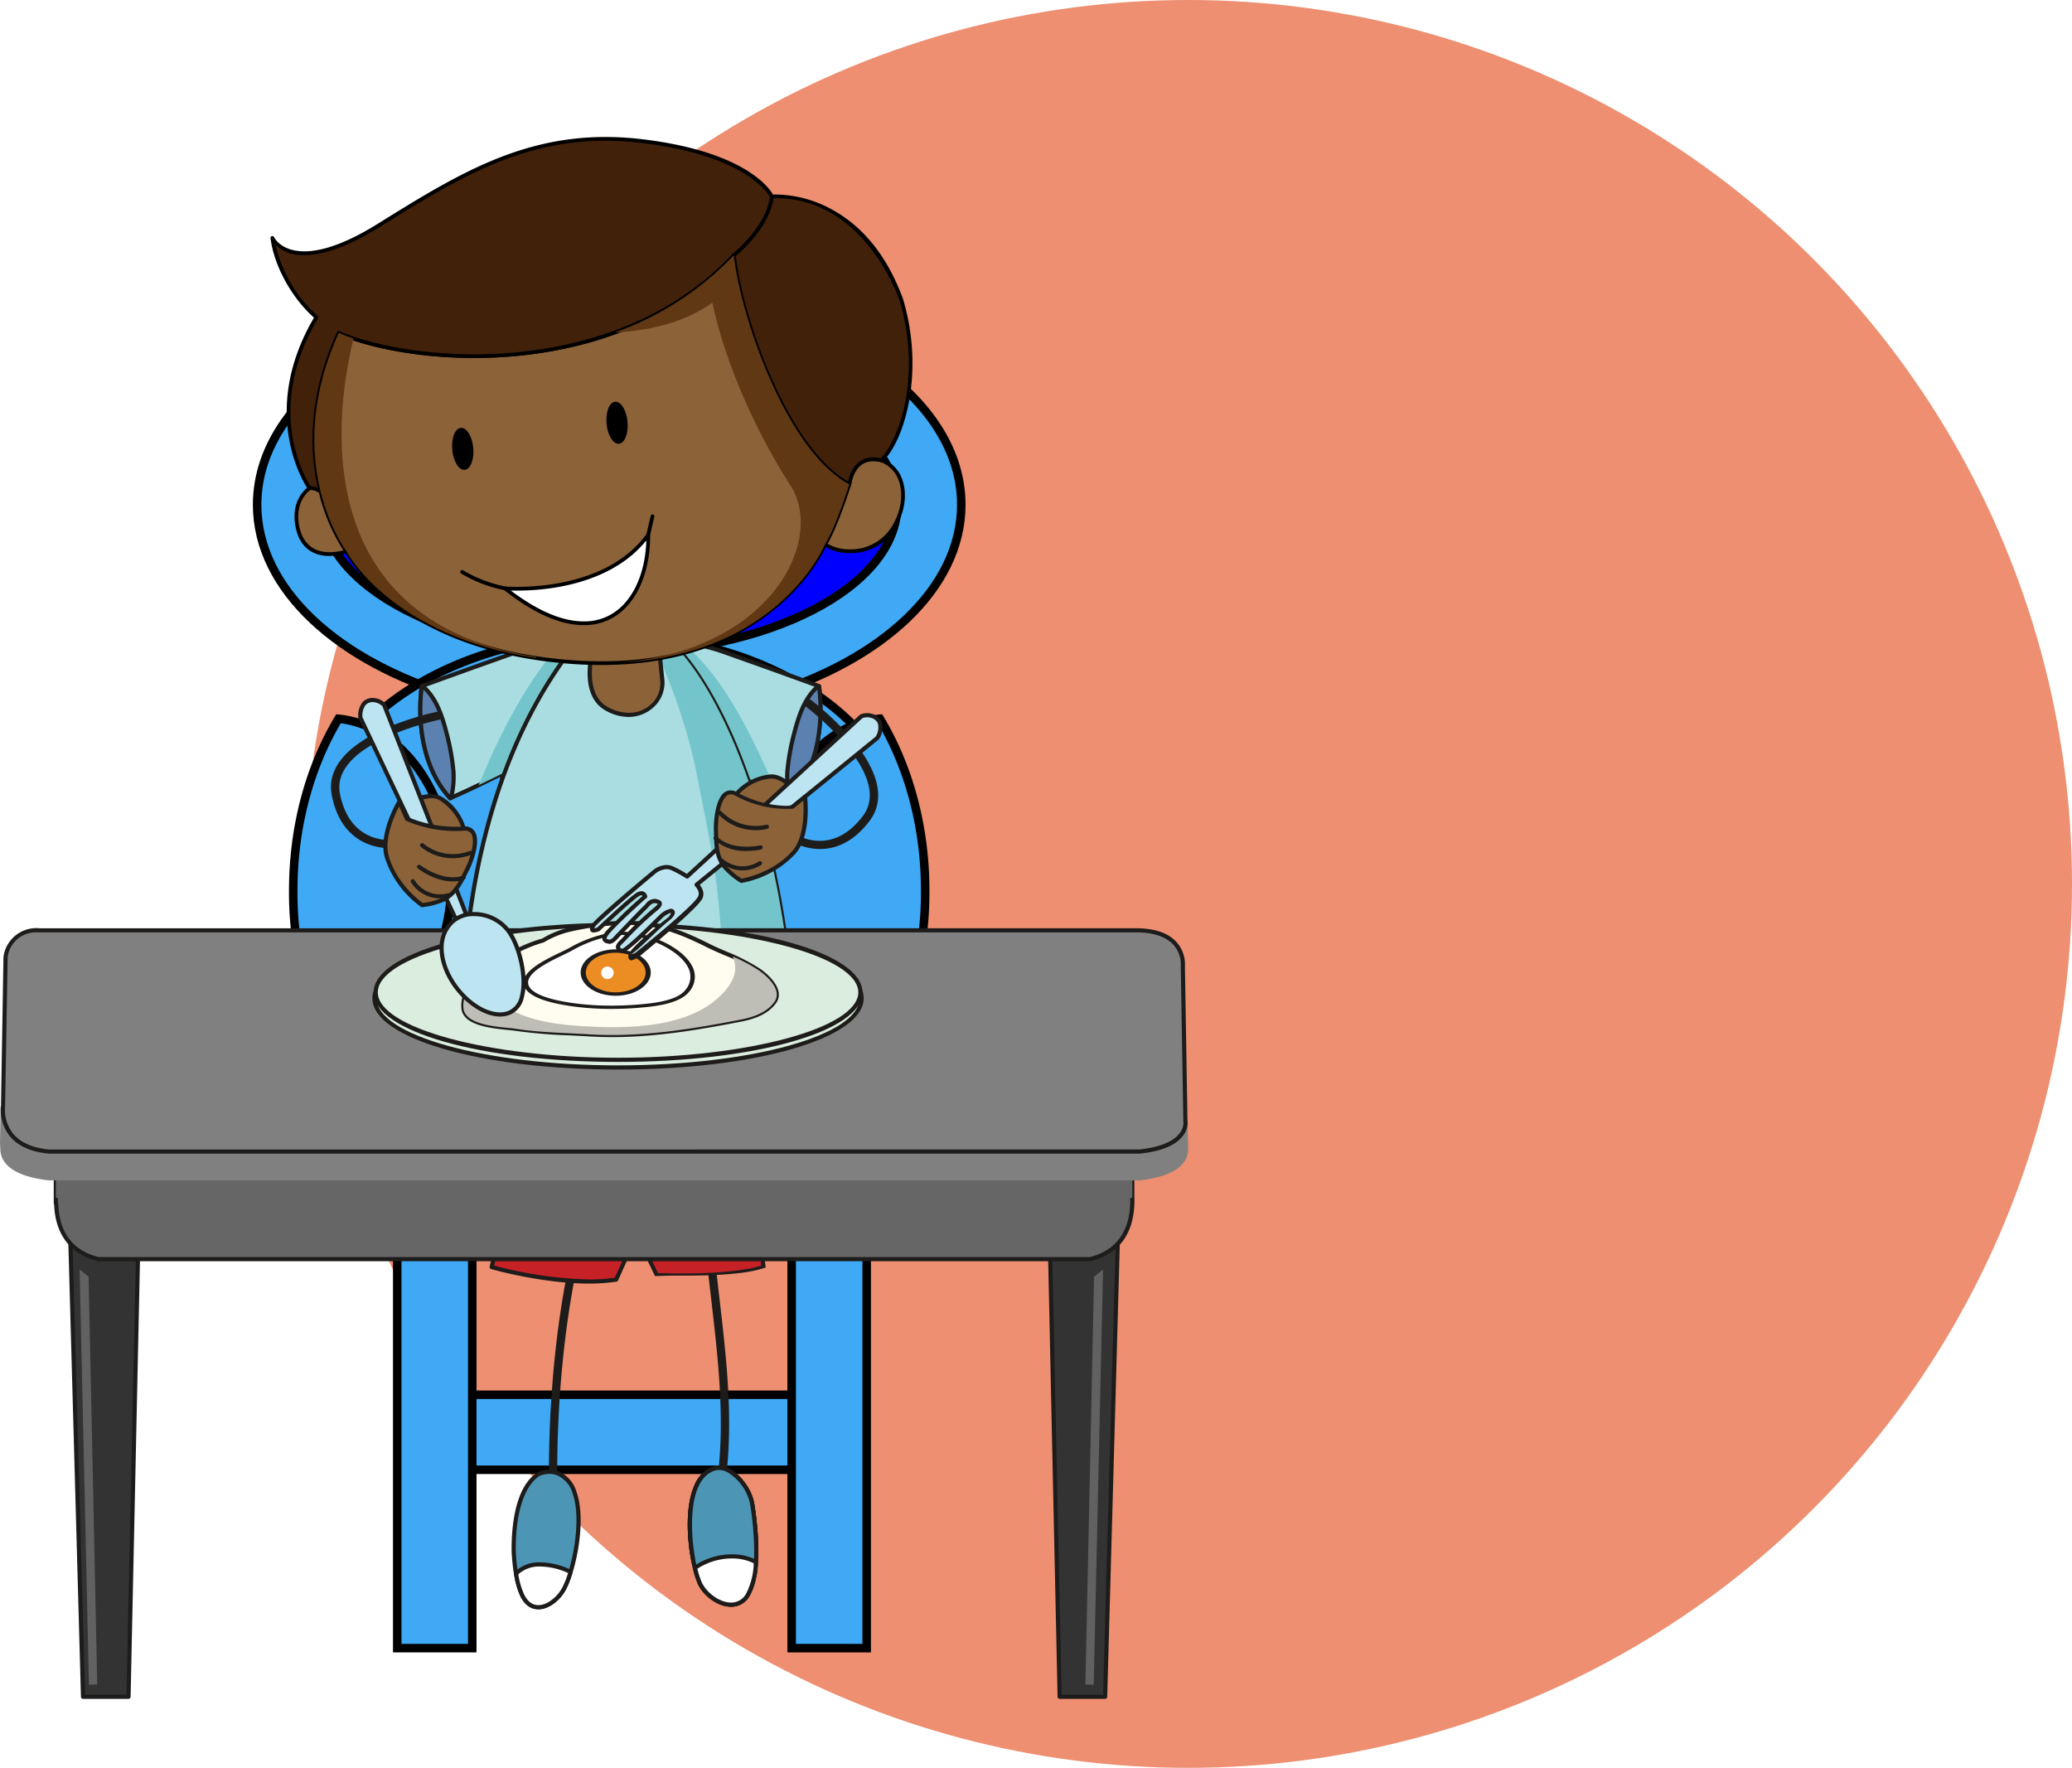 <?xml version="1.0" encoding="UTF-8"?>
<svg xmlns="http://www.w3.org/2000/svg" xmlns:xlink="http://www.w3.org/1999/xlink" width="487.619" height="416" viewBox="0 0 487.619 416">
  <defs>
    <clipPath id="clip-path">
      <rect id="Rechteck_3133" data-name="Rechteck 3133" width="279.619" height="367.531" fill="none"></rect>
    </clipPath>
    <clipPath id="clip-path-3">
      <rect id="Rechteck_3123" data-name="Rechteck 3123" width="26.779" height="33.346" fill="none"></rect>
    </clipPath>
    <clipPath id="clip-path-4">
      <rect id="Rechteck_3124" data-name="Rechteck 3124" width="30.213" height="34.971" fill="none"></rect>
    </clipPath>
    <clipPath id="clip-path-5">
      <rect id="Rechteck_3125" data-name="Rechteck 3125" width="33.264" height="79.418" fill="none"></rect>
    </clipPath>
    <clipPath id="clip-path-6">
      <rect id="Rechteck_3126" data-name="Rechteck 3126" width="4.154" height="97.707" fill="none"></rect>
    </clipPath>
    <clipPath id="clip-path-8">
      <rect id="Rechteck_3128" data-name="Rechteck 3128" width="253.331" height="9.819" fill="none"></rect>
    </clipPath>
    <clipPath id="clip-path-9">
      <rect id="Rechteck_3129" data-name="Rechteck 3129" width="73.761" height="18.473" fill="none"></rect>
    </clipPath>
    <clipPath id="clip-path-10">
      <rect id="Rechteck_3130" data-name="Rechteck 3130" width="5.114" height="8.437" fill="none"></rect>
    </clipPath>
    <clipPath id="clip-path-11">
      <rect id="Rechteck_3131" data-name="Rechteck 3131" width="5.792" height="9.791" fill="none"></rect>
    </clipPath>
  </defs>
  <g id="Gruppe_10199" data-name="Gruppe 10199" transform="translate(-1052.381 -1481)">
    <circle id="Ellipse_353" data-name="Ellipse 353" cx="208" cy="208" r="208" transform="translate(1124 1481)" fill="#ed8f70"></circle>
    <g id="Gruppe_8000" data-name="Gruppe 8000" transform="translate(1052.381 1513.234)">
      <g id="Gruppe_7999" data-name="Gruppe 7999" clip-path="url(#clip-path)">
        <rect id="Rechteck_3113" data-name="Rechteck 3113" width="101.598" height="17.657" transform="translate(99.686 295.97)" fill="#3fa9f5"></rect>
        <rect id="Rechteck_3114" data-name="Rechteck 3114" width="101.598" height="17.657" transform="translate(99.686 295.97)" fill="none" stroke="#000" stroke-miterlimit="10" stroke-width="2"></rect>
        <rect id="Rechteck_3115" data-name="Rechteck 3115" width="17.657" height="101.598" transform="translate(93.484 254)" fill="#3fa9f5"></rect>
        <rect id="Rechteck_3116" data-name="Rechteck 3116" width="17.657" height="101.598" transform="translate(93.484 254)" fill="none" stroke="#000" stroke-miterlimit="10" stroke-width="2"></rect>
        <rect id="Rechteck_3117" data-name="Rechteck 3117" width="17.657" height="101.598" transform="translate(186.306 254)" fill="#3fa9f5"></rect>
        <rect id="Rechteck_3118" data-name="Rechteck 3118" width="17.657" height="101.598" transform="translate(186.306 254)" fill="none" stroke="#000" stroke-miterlimit="10" stroke-width="2"></rect>
        <g id="Gruppe_7998" data-name="Gruppe 7998">
          <g id="Gruppe_7997" data-name="Gruppe 7997" clip-path="url(#clip-path)">
            <path id="Pfad_7057" data-name="Pfad 7057" d="M316.623,140.943c0-27.682-37.1-50.124-82.858-50.124s-82.859,22.441-82.859,50.124c0,19.905,19.181,37.1,46.971,45.19l8.475,20.324h51.017L270.6,185.84c27.271-8.2,46.02-25.222,46.02-44.9" transform="translate(-90.397 -54.403)" fill="#3fa9f5"></path>
            <path id="Pfad_7058" data-name="Pfad 7058" d="M316.623,140.943c0-27.682-37.1-50.124-82.858-50.124s-82.859,22.441-82.859,50.124c0,19.905,19.181,37.1,46.971,45.19l8.475,20.324h51.017L270.6,185.84C297.873,177.636,316.623,160.618,316.623,140.943Z" transform="translate(-90.397 -54.403)" fill="none" stroke="#000" stroke-miterlimit="10" stroke-width="2"></path>
            <path id="Pfad_7059" data-name="Pfad 7059" d="M324.06,163.523c0,19.335-30.356,35.009-67.8,35.009s-67.8-15.674-67.8-35.009,30.356-35.009,67.8-35.009,67.8,15.674,67.8,35.009" transform="translate(-112.888 -76.983)" fill="blue"></path>
            <ellipse id="Ellipse_404" data-name="Ellipse 404" cx="67.803" cy="35.009" rx="67.803" ry="35.009" transform="translate(75.564 51.531)" fill="none" stroke="#000" stroke-miterlimit="10" stroke-width="2"></ellipse>
            <path id="Pfad_7060" data-name="Pfad 7060" d="M307.577,351.4c0-16.9,8.411-31.209,20.024-36.091-12.3-13.768-34.168-22.929-59.1-22.929-25.273,0-47.4,9.415-59.6,23.5,10.954,5.361,18.76,19.238,18.76,35.518a45.186,45.186,0,0,1-7.148,24.969c12.492,8.311,29.39,13.412,47.992,13.412,18,0,34.4-4.776,46.763-12.614a44.879,44.879,0,0,1-7.693-25.767" transform="translate(-125.139 -175.145)" fill="#3fa9f5"></path>
            <path id="Pfad_7061" data-name="Pfad 7061" d="M307.577,351.4c0-16.9,8.411-31.209,20.024-36.091-12.3-13.768-34.168-22.929-59.1-22.929-25.273,0-47.4,9.415-59.6,23.5,10.954,5.361,18.76,19.238,18.76,35.518a45.186,45.186,0,0,1-7.148,24.969c12.492,8.311,29.39,13.412,47.992,13.412,18,0,34.4-4.776,46.763-12.614A44.879,44.879,0,0,1,307.577,351.4Z" transform="translate(-125.139 -175.145)" fill="none" stroke="#000" stroke-miterlimit="10" stroke-width="2"></path>
            <path id="Pfad_7062" data-name="Pfad 7062" d="M182.757,341.406c-6.673,11.117-10.656,25.158-10.656,40.424a80.523,80.523,0,0,0,7.834,35.208c.21.006.418.021.629.021,15.9,0,28.8-16.962,28.8-37.887,0-19.952-11.725-36.29-26.6-37.766" transform="translate(-103.093 -204.511)" fill="#3fa9f5"></path>
            <path id="Pfad_7063" data-name="Pfad 7063" d="M182.757,341.406c-6.673,11.117-10.656,25.158-10.656,40.424a80.523,80.523,0,0,0,7.834,35.208c.21.006.418.021.629.021,15.9,0,28.8-16.962,28.8-37.887C209.359,359.22,197.635,342.882,182.757,341.406Z" transform="translate(-103.093 -204.511)" fill="none" stroke="#000" stroke-miterlimit="10" stroke-width="2"></path>
            <path id="Pfad_7064" data-name="Pfad 7064" d="M476.681,341.406c6.673,11.117,10.656,25.158,10.656,40.424a80.524,80.524,0,0,1-7.834,35.208c-.21.006-.418.021-.629.021-15.9,0-28.8-16.962-28.8-37.887,0-19.952,11.725-36.29,26.6-37.766" transform="translate(-269.609 -204.511)" fill="#3fa9f5"></path>
            <path id="Pfad_7065" data-name="Pfad 7065" d="M476.681,341.406c6.673,11.117,10.656,25.158,10.656,40.424a80.524,80.524,0,0,1-7.834,35.208c-.21.006-.418.021-.629.021-15.9,0-28.8-16.962-28.8-37.887C450.079,359.22,461.8,342.882,476.681,341.406Z" transform="translate(-269.609 -204.511)" fill="none" stroke="#000" stroke-miterlimit="10" stroke-width="2"></path>
            <path id="Pfad_7066" data-name="Pfad 7066" d="M381.412,37.621c-.221-1.73-2.6-.243-2.743.865-.4,3.047-1.084,6.315-.659,9.39.293,2.112,3.16.282,3.352-1.061a34.84,34.84,0,0,0,.05-9.194" transform="translate(-226.358 -22.062)" fill="#fff"></path>
            <rect id="Rechteck_3119" data-name="Rechteck 3119" width="8.335" height="98.032" transform="translate(118.158 142.316)" fill="#9f563c"></rect>
            <path id="Pfad_7067" data-name="Pfad 7067" d="M302.292,452.732h-8.335a.493.493,0,0,1-.483-.5V354.2a.483.483,0,0,1,.483-.483h8.335a.484.484,0,0,1,.488.483v98.031a.494.494,0,0,1-.488.5m-7.839-.978H301.8V354.7h-7.351Z" transform="translate(-175.799 -211.889)" fill="#1d1c1a"></path>
            <rect id="Rechteck_3120" data-name="Rechteck 3120" width="8.335" height="98.032" transform="translate(135.033 142.316)" fill="#9f563c"></rect>
            <path id="Pfad_7068" data-name="Pfad 7068" d="M344.37,452.732h-8.335a.493.493,0,0,1-.488-.5V354.2a.484.484,0,0,1,.488-.483h8.335a.483.483,0,0,1,.482.483v98.031a.493.493,0,0,1-.482.5m-7.844-.978h7.351V354.7h-7.351Z" transform="translate(-201.002 -211.889)" fill="#1d1c1a"></path>
            <rect id="Rechteck_3121" data-name="Rechteck 3121" width="8.329" height="98.032" transform="translate(151.908 142.316)" fill="#9f563c"></rect>
            <path id="Pfad_7069" data-name="Pfad 7069" d="M386.441,452.732h-8.329a.5.5,0,0,1-.493-.5V354.2a.485.485,0,0,1,.493-.483h8.329a.479.479,0,0,1,.483.483v98.031a.489.489,0,0,1-.483.5m-7.844-.978h7.351V354.7H378.6Z" transform="translate(-226.204 -211.889)" fill="#1d1c1a"></path>
            <rect id="Rechteck_3122" data-name="Rechteck 3122" width="8.329" height="98.032" transform="translate(168.778 142.316)" fill="#9f563c"></rect>
            <path id="Pfad_7070" data-name="Pfad 7070" d="M428.513,452.732h-8.329a.5.5,0,0,1-.493-.5V354.2a.485.485,0,0,1,.493-.483h8.329a.481.481,0,0,1,.488.483v98.031a.49.49,0,0,1-.488.5m-7.844-.978h7.361V354.7h-7.361Z" transform="translate(-251.406 -211.889)" fill="#1d1c1a"></path>
            <path id="Pfad_7071" data-name="Pfad 7071" d="M323.442,721.636a.98.98,0,0,1-.979-.934c-1.013-21.079.654-43.685,4.576-62.018a.98.98,0,0,1,1.917.4c-3.893,18.175-5.547,40.6-4.542,61.52a.98.98,0,0,1-.928,1.023.157.157,0,0,1-.045.005" transform="translate(-192.991 -394.106)" fill="#1d1c1a"></path>
            <path id="Pfad_7072" data-name="Pfad 7072" d="M311.911,783.728a1.532,1.532,0,0,0-.184-.074,6.059,6.059,0,0,0-4.231.135c-4.473,2.743-6.074,10.368-6.006,18.19.2,4.036.807,7.966,2.018,10.432,2.522,5.169,7.723,2.274,9.812-1.548,2.762-5.061,6.7-23.886-1.409-27.135" transform="translate(-180.599 -469.237)" fill="#4d95b5"></path>
            <path id="Pfad_7073" data-name="Pfad 7073" d="M306.562,814.961h0c-1.25,0-2.994-.536-4.233-3.067-1.411-2.893-1.907-7.375-2.068-10.627-.045-5.5.7-15.221,6.24-18.623a6.458,6.458,0,0,1,4.671-.182c.05.021.124.05.211.09a7.448,7.448,0,0,1,4.133,4.724c2.492,6.924-.206,18.887-2.5,23.1-1.482,2.7-4.133,4.59-6.454,4.59m2.643-31.875a6.782,6.782,0,0,0-2.279.433c-3.661,2.26-5.768,8.733-5.687,17.727.161,3.136.625,7.472,1.965,10.215.818,1.675,1.947,2.522,3.358,2.522,1.947,0,4.3-1.715,5.592-4.085,2.163-3.962,4.8-15.731,2.442-22.293a6.554,6.554,0,0,0-3.6-4.16,1.066,1.066,0,0,0-.158-.06,4.379,4.379,0,0,0-1.633-.3" transform="translate(-179.863 -468.503)" fill="#1d1c1a"></path>
            <path id="Pfad_7074" data-name="Pfad 7074" d="M302.868,839.88A19.059,19.059,0,0,0,304.334,845c2.522,5.169,7.723,2.273,9.812-1.548a21.966,21.966,0,0,0,1.548-3.956c-4.2-2.052-9.867-2.769-12.826.388" transform="translate(-181.426 -501.824)" fill="#fff"></path>
            <path id="Pfad_7075" data-name="Pfad 7075" d="M307.4,847.543h0c-1.25,0-2.994-.535-4.233-3.068a19.378,19.378,0,0,1-1.5-5.251.486.486,0,0,1,.121-.414,8.074,8.074,0,0,1,6.09-2.31,17.087,17.087,0,0,1,7.311,1.817.489.489,0,0,1,.251.583,22.812,22.812,0,0,1-1.582,4.053c-1.482,2.7-4.133,4.59-6.454,4.59m-4.737-8.234a18.526,18.526,0,0,0,1.379,4.735c.818,1.674,1.946,2.521,3.358,2.521,1.946,0,4.3-1.715,5.592-4.086a20.03,20.03,0,0,0,1.387-3.468,16.04,16.04,0,0,0-6.5-1.532,7.28,7.28,0,0,0-5.212,1.83" transform="translate(-180.697 -501.086)" fill="#1d1c1a"></path>
            <path id="Pfad_7076" data-name="Pfad 7076" d="M416.6,720.122a1.047,1.047,0,0,1-.237-.029.972.972,0,0,1-.712-1.182c4.281-17.131,2.255-34.625.293-51.537-.362-3.065-.71-6.1-1.018-9.083a.969.969,0,0,1,.868-1.068,1,1,0,0,1,1.079.865c.3,2.986.657,6,1.008,9.057,1.988,17.091,4.035,34.768-.332,52.242a.974.974,0,0,1-.947.736" transform="translate(-248.549 -393.691)" fill="#1d1c1a"></path>
            <path id="Pfad_7077" data-name="Pfad 7077" d="M410.588,781.206c.071-.024.132-.04.192-.061,3.3-1.031,8.087,3.914,8.791,8.4.807,5.112,2.057,16.023-.976,21.25-2.891,4.982-9.519,1.353-11.336-2.611-2.4-5.249-4.991-24.31,3.328-26.974" transform="translate(-242.546 -467.844)" fill="#c62127"></path>
            <path id="Pfad_7078" data-name="Pfad 7078" d="M413.841,812.968c-3.3,0-6.6-2.751-7.775-5.312-1.992-4.357-3.832-16.487-.857-23.213a7.468,7.468,0,0,1,4.489-4.428,1.606,1.606,0,0,1,.216-.069,3.365,3.365,0,0,1,1.047-.153c3.374,0,7.659,4.6,8.34,8.944.918,5.81,2,16.337-1.039,21.57a4.923,4.923,0,0,1-4.421,2.661m-2.88-32.2a2.76,2.76,0,0,0-.781.111c-.076.021-.121.042-.171.055a6.54,6.54,0,0,0-3.906,3.9c-2.819,6.383-1.023,18.3.852,22.416,1.047,2.287,4.062,4.742,6.887,4.742a3.956,3.956,0,0,0,3.579-2.173c2.994-5.162,1.638-16.358.918-20.932-.609-3.872-4.468-8.118-7.377-8.118" transform="translate(-241.795 -467.117)" fill="#1d1c1a"></path>
            <path id="Pfad_7079" data-name="Pfad 7079" d="M410.588,781.206c.071-.024.132-.04.192-.061,3.3-1.031,8.087,3.914,8.791,8.4.807,5.112,2.057,16.023-.976,21.25-2.891,4.982-9.519,1.353-11.336-2.611-2.4-5.249-4.991-24.31,3.328-26.974" transform="translate(-242.546 -467.844)" fill="#4d95b5"></path>
            <path id="Pfad_7080" data-name="Pfad 7080" d="M413.841,812.968c-3.3,0-6.6-2.751-7.775-5.312-1.992-4.357-3.832-16.487-.857-23.213a7.468,7.468,0,0,1,4.489-4.428,1.606,1.606,0,0,1,.216-.069,3.365,3.365,0,0,1,1.047-.153c3.374,0,7.659,4.6,8.34,8.944.918,5.81,2,16.337-1.039,21.57a4.923,4.923,0,0,1-4.421,2.661m-2.88-32.2a2.76,2.76,0,0,0-.781.111c-.076.021-.121.042-.171.055a6.54,6.54,0,0,0-3.906,3.9c-2.819,6.383-1.023,18.3.852,22.416,1.047,2.287,4.062,4.742,6.887,4.742a3.956,3.956,0,0,0,3.579-2.173c2.994-5.162,1.638-16.358.918-20.932-.609-3.872-4.468-8.118-7.377-8.118" transform="translate(-241.795 -467.117)" fill="#1d1c1a"></path>
            <path id="Pfad_7081" data-name="Pfad 7081" d="M407.909,835.688a20.878,20.878,0,0,0,1.153,3.634c1.817,3.964,8.445,7.594,11.336,2.611a17.913,17.913,0,0,0,1.844-7.594c-4.1-2.308-10.3-1.506-14.332,1.348" transform="translate(-244.348 -498.987)" fill="#fff"></path>
            <path id="Pfad_7082" data-name="Pfad 7082" d="M415.66,844.107h0c-2.943,0-6.433-2.379-7.775-5.312a21.722,21.722,0,0,1-1.189-3.722.5.5,0,0,1,.2-.514,15.851,15.851,0,0,1,8.989-2.783,11.955,11.955,0,0,1,5.869,1.406.487.487,0,0,1,.248.459,18.185,18.185,0,0,1-1.917,7.8,4.923,4.923,0,0,1-4.421,2.661m-7.931-8.944a19.687,19.687,0,0,0,1.045,3.228c1.047,2.287,4.061,4.742,6.886,4.742a3.955,3.955,0,0,0,3.579-2.173A16.816,16.816,0,0,0,421,833.89a11.225,11.225,0,0,0-5.117-1.137,14.988,14.988,0,0,0-8.153,2.411" transform="translate(-243.615 -498.257)" fill="#1d1c1a"></path>
            <path id="Pfad_7083" data-name="Pfad 7083" d="M420.52,800.471a74.726,74.726,0,0,0-.95-10.93c-.7-4.481-5.494-9.426-8.791-8.4-.061.021-.122.037-.193.061-6.235,2-6.343,13.211-4.99,20.9Z" transform="translate(-242.545 -467.845)" fill="#4d95b5"></path>
            <path id="Pfad_7084" data-name="Pfad 7084" d="M404.853,801.874a.492.492,0,0,1-.48-.4c-1.511-8.633-1.023-19.431,5.331-21.459a1.51,1.51,0,0,1,.216-.069,4.913,4.913,0,0,1,4.017.815,12.564,12.564,0,0,1,5.37,7.976,73.679,73.679,0,0,1,.952,11,.487.487,0,1,1-.974.011,73,73,0,0,0-.941-10.859,11.519,11.519,0,0,0-4.922-7.3,4.143,4.143,0,0,0-3.236-.707c-.076.021-.121.042-.171.055-6.172,1.978-5.842,13.728-4.679,20.364a.492.492,0,0,1-.4.565.462.462,0,0,1-.084.01" transform="translate(-241.801 -467.114)" fill="#1d1c1a"></path>
            <path id="Pfad_7085" data-name="Pfad 7085" d="M350.26,618.094l-54.491-4.049s-4.114,6.481-7.2,19.705c0,0,16.709,4.859,29.3,2.975l4.882-10.8,4.626,9.716s17.223.81,25.189-1.891Z" transform="translate(-172.86 -367.829)" fill="#c62127"></path>
            <path id="Pfad_7086" data-name="Pfad 7086" d="M310.758,636.909c-11.146,0-22.933-3.387-23.044-3.418a.491.491,0,0,1-.343-.583c3.065-13.156,7.087-19.589,7.258-19.855a.476.476,0,0,1,.443-.227l54.491,4.049a.5.5,0,0,1,.454.414l2.31,15.659c.034.232-.1.211-.322.282-4.953,1.683-13.322,1.786-19.473,1.786-3.424,0-5.879.129-5.9.129-.182,0-.343.011-.425-.15l-4.17-8.7-4.452,9.872a.517.517,0,0,1-.372.29,43.819,43.819,0,0,1-6.459.453m-22.329-4.233a94.269,94.269,0,0,0,22.329,3.263,43.014,43.014,0,0,0,6.056-.4l4.769-10.55a.461.461,0,0,1,.445-.287.488.488,0,0,1,.443.277l4.5,9.448c.746.029,2.843.105,5.565.105,5.918,0,13.9-.327,18.766-1.849L349.1,617.821l-53.8-4c-.749,1.285-4.194,7.567-6.876,18.851" transform="translate(-172.135 -367.098)" fill="#1d1c1a"></path>
            <path id="Pfad_7087" data-name="Pfad 7087" d="M284.469,298.476c-2.284-1.559-5.568-1.572-8.245-1.15a45.853,45.853,0,0,0-8.036,2.266c-11.4,4-21.174,7.586-21.174,7.586s-2.774,16.121,6.676,26.383c3.154-1.39,6.28-2.862,9.366-4.376,5.132-2.529,10.779-5.172,15.258-8.762a24.421,24.421,0,0,0,7.678-10.4c1.034-2.833,1.87-6.583.4-9.4a5.914,5.914,0,0,0-1.92-2.152" transform="translate(-147.74 -177.965)" fill="#a9dde1"></path>
            <path id="Pfad_7088" data-name="Pfad 7088" d="M252.987,333.323a.478.478,0,0,1-.358-.156c-9.5-10.315-6.826-26.626-6.8-26.792a.5.5,0,0,1,.314-.38c.1-.034,9.906-3.629,21.179-7.59a46.167,46.167,0,0,1,8.132-2.279c3.529-.562,6.58-.142,8.593,1.224a6.455,6.455,0,0,1,2.07,2.324c1.256,2.39,1.129,5.689-.367,9.8a24.8,24.8,0,0,1-7.836,10.6c-4.143,3.323-9.176,5.795-14.044,8.184l-1.3.636c-3.241,1.6-6.4,3.075-9.382,4.386a.476.476,0,0,1-.2.04m-6.232-26.51c-.3,2.144-1.881,16.195,6.356,25.437,2.875-1.277,5.911-2.7,9.026-4.225l1.306-.641c4.821-2.363,9.8-4.808,13.86-8.066a23.889,23.889,0,0,0,7.527-10.175c1.395-3.846,1.543-6.876.422-9.015a5.411,5.411,0,0,0-1.765-1.97,8.962,8.962,0,0,0-5.106-1.3,17.689,17.689,0,0,0-2.777.222,46.04,46.04,0,0,0-7.958,2.239c-10.223,3.6-19.238,6.887-20.892,7.491" transform="translate(-147.037 -177.243)" fill="#1d1c1a"></path>
            <g id="Gruppe_7972" data-name="Gruppe 7972" transform="translate(112.664 119.145)" style="mix-blend-mode: multiply;isolation: isolate">
              <g id="Gruppe_7971" data-name="Gruppe 7971">
                <g id="Gruppe_7970" data-name="Gruppe 7970" clip-path="url(#clip-path-3)">
                  <path id="Pfad_7089" data-name="Pfad 7089" d="M306.962,300.658a5.913,5.913,0,0,0-1.92-2.152,9.158,9.158,0,0,0-4.9-1.366c-8.408,9.957-14.237,21.383-19.167,33.347.886-.425,1.775-.841,2.651-1.272,5.132-2.529,10.78-5.172,15.258-8.762a24.42,24.42,0,0,0,7.677-10.4c1.034-2.833,1.87-6.583.4-9.4" transform="translate(-280.977 -297.139)" fill="#74c5cb"></path>
                </g>
              </g>
            </g>
            <path id="Pfad_7090" data-name="Pfad 7090" d="M253.952,348.461a23.606,23.606,0,0,0,.509-6.132,53.818,53.818,0,0,0-1.345-7.944c-1.076-4.257-2.45-9.358-6.006-12.222-.055.021-.1.034-.1.034s-2.774,16.121,6.676,26.383c.089-.04.171-.079.261-.119" transform="translate(-147.741 -192.984)" fill="#5b81b1"></path>
            <path id="Pfad_7091" data-name="Pfad 7091" d="M252.986,348.369a.477.477,0,0,1-.358-.156c-9.5-10.315-6.826-26.626-6.8-26.792a.491.491,0,0,1,.319-.38.675.675,0,0,1,.57.048c3.8,3.059,5.172,8.5,6.169,12.478a55.046,55.046,0,0,1,1.361,8.021,21.494,21.494,0,0,1-.407,5.592l-.108.66a.468.468,0,0,1-.272.358l-.282.132a.437.437,0,0,1-.19.04m-6.3-26.006c-.377,3.247-1.3,15.973,6.193,24.661v-.005a20.323,20.323,0,0,0,.393-5.336,53.381,53.381,0,0,0-1.332-7.875c-.913-3.624-2.147-8.5-5.254-11.444" transform="translate(-147.037 -192.288)" fill="#1d1c1a"></path>
            <path id="Pfad_7092" data-name="Pfad 7092" d="M383.194,298.476c2.284-1.559,5.565-1.572,8.239-1.15a46.258,46.258,0,0,1,8.045,2.266c11.394,4,21.166,7.586,21.166,7.586s2.772,16.121-6.675,26.383c-3.147-1.39-6.272-2.862-9.364-4.376-5.132-2.529-10.782-5.172-15.261-8.762a24.421,24.421,0,0,1-7.678-10.4c-1.023-2.833-1.87-6.583-.388-9.4a5.742,5.742,0,0,1,1.915-2.152" transform="translate(-227.917 -177.965)" fill="#a9dde1"></path>
            <path id="Pfad_7093" data-name="Pfad 7093" d="M413.235,333.324a.448.448,0,0,1-.2-.04c-2.991-1.322-6.148-2.793-9.384-4.386l-1.279-.63c-4.882-2.385-9.917-4.856-14.069-8.2a24.756,24.756,0,0,1-7.833-10.6c-1.493-4.122-1.614-7.42-.364-9.8a6.369,6.369,0,0,1,2.073-2.324,9.966,9.966,0,0,1,5.663-1.466,18.355,18.355,0,0,1,2.922.243,46.532,46.532,0,0,1,8.139,2.279c11.268,3.962,21.074,7.556,21.174,7.591a.49.49,0,0,1,.311.38c.032.166,2.7,16.476-6.794,26.792a.5.5,0,0,1-.364.156m-25.389-36.461a8.994,8.994,0,0,0-5.114,1.3,5.36,5.36,0,0,0-1.754,1.97c-1.118,2.128-.978,5.164.414,9.015a23.909,23.909,0,0,0,7.527,10.176c4.067,3.26,9.06,5.708,13.878,8.076l1.292.63c3.1,1.527,6.141,2.949,9.018,4.225,8.245-9.247,6.66-23.3,6.359-25.436-1.654-.6-10.669-3.893-20.884-7.491a46.526,46.526,0,0,0-7.965-2.239,17.657,17.657,0,0,0-2.772-.221" transform="translate(-227.184 -177.242)" fill="#1d1c1a"></path>
            <g id="Gruppe_7975" data-name="Gruppe 7975" transform="translate(152.562 119.134)" style="mix-blend-mode: multiply;isolation: isolate">
              <g id="Gruppe_7974" data-name="Gruppe 7974">
                <g id="Gruppe_7973" data-name="Gruppe 7973" clip-path="url(#clip-path-4)">
                  <path id="Pfad_7094" data-name="Pfad 7094" d="M388.708,297.112a9.677,9.677,0,0,0-5.515,1.377,5.732,5.732,0,0,0-1.915,2.152c-1.482,2.814-.636,6.565.387,9.4a24.424,24.424,0,0,0,7.678,10.4c4.478,3.59,10.128,6.232,15.261,8.762,2.012.989,4.049,1.947,6.087,2.885-5.441-12.2-11.879-26.541-21.984-34.971" transform="translate(-380.479 -297.112)" fill="#74c5cb"></path>
                </g>
              </g>
            </g>
            <path id="Pfad_7095" data-name="Pfad 7095" d="M462.507,348.461a23.365,23.365,0,0,1-.5-6.132,53.133,53.133,0,0,1,1.34-7.944c1.079-4.257,2.461-9.358,6.011-12.222.05.021.09.034.09.034s2.772,16.121-6.676,26.383c-.089-.04-.176-.079-.261-.119" transform="translate(-276.717 -192.984)" fill="#5b81b1"></path>
            <path id="Pfad_7096" data-name="Pfad 7096" d="M462.04,348.336a.438.438,0,0,1-.192-.04l-.282-.132a.479.479,0,0,1-.272-.358l-.1-.641a21.257,21.257,0,0,1-.4-5.61,53.77,53.77,0,0,1,1.35-8.021c1.01-3.975,2.384-9.429,6.177-12.478a.479.479,0,0,1,.483-.077.672.672,0,0,1,.4.409c.032.166,2.7,16.477-6.794,26.792a.494.494,0,0,1-.364.156m6.3-26.006c-3.1,2.941-4.336,7.825-5.254,11.444a53.46,53.46,0,0,0-1.332,7.876,20.585,20.585,0,0,0,.393,5.341c7.5-8.7,6.576-21.4,6.193-24.661" transform="translate(-275.989 -192.255)" fill="#1d1c1a"></path>
            <path id="Pfad_7097" data-name="Pfad 7097" d="M318.265,368.1c9.569-.68,20.67-1.931,30.587-5.42-5.6-43.712-21.609-70.459-30.952-74.885-10.985-5.209-20.021,4.531-20.021,4.531-17.025,22.395-22.854,50.675-24.7,71.062,13.6,6.238,30.693,5.734,45.083,4.711" transform="translate(-163.643 -171.481)" fill="#a9dde1"></path>
            <path id="Pfad_7098" data-name="Pfad 7098" d="M302.611,368.478h0c-12.541,0-22.474-1.759-30.361-5.375a.477.477,0,0,1-.282-.488c1.81-20.035,7.583-48.673,24.8-71.311.266-.293,5.895-6.262,13.783-6.262a15.881,15.881,0,0,1,6.836,1.582C322.6,289.1,329,297.676,334.5,309.572c4.679,10.118,10.919,27.412,14.111,52.313a.5.5,0,0,1-.322.525c-10.289,3.624-21.815,4.813-30.708,5.449-4.065.287-9.44.62-14.966.62m-29.64-6.119c7.71,3.463,17.41,5.146,29.64,5.146,5.5,0,10.851-.332,14.894-.625,8.722-.615,20-1.78,30.079-5.262-5.621-43.318-21.578-69.828-30.622-74.114a14.911,14.911,0,0,0-6.414-1.482c-7.451,0-12.982,5.847-13.037,5.908-16.941,22.285-22.7,50.535-24.54,70.43" transform="translate(-162.915 -170.748)" fill="#1d1c1a"></path>
            <g id="Gruppe_7978" data-name="Gruppe 7978" transform="translate(151.945 115.439)" style="mix-blend-mode: multiply;isolation: isolate">
              <g id="Gruppe_7977" data-name="Gruppe 7977">
                <g id="Gruppe_7976" data-name="Gruppe 7976" clip-path="url(#clip-path-5)">
                  <path id="Pfad_7099" data-name="Pfad 7099" d="M391.265,323.85c1.709,8.955,3.722,17.964,4.655,27.045.565,5.465.958,10.951,1.466,16.421a88.624,88.624,0,0,0,14.818-3.656c-5.6-43.712-21.609-70.459-30.951-74.885a16.259,16.259,0,0,0-2.313-.878c5.465,11.45,9.857,23.057,12.325,35.952" transform="translate(-378.94 -287.898)" fill="#74c5cb"></path>
                </g>
              </g>
            </g>
            <path id="Pfad_7100" data-name="Pfad 7100" d="M347.567,293.245s-4.557,12.694,2.6,16.606,13.68-.979,13.026-6.842-.978-10.421-.978-10.421Z" transform="translate(-207.346 -175.268)" fill="#8c6239"></path>
            <path id="Pfad_7101" data-name="Pfad 7101" d="M354.562,309.828a11.148,11.148,0,0,1-5.383-1.472c-7.443-4.059-3.025-16.669-2.835-17.2.071-.182.243-.712.446-.717l14.648-1.052h.021c.259,0,.475.593.491.852,0,.045.332,4.819.971,10.6a7.859,7.859,0,0,1-1.925,6.1,8.707,8.707,0,0,1-6.433,2.885m-7.4-18.035c-.62,1.931-3.629,12.378,2.484,15.712a10.272,10.272,0,0,0,4.916,1.345,7.618,7.618,0,0,0,5.7-2.461,6.675,6.675,0,0,0,1.688-5.244c-.522-4.729-.842-8.651-.942-9.962Z" transform="translate(-206.586 -173.349)" fill="#1d1c1a"></path>
            <path id="Pfad_7102" data-name="Pfad 7102" d="M208.21,369.4c-3.215,0-11.45-1.124-13.734-12.323-2.843-13.987,23.656-19.567,24.785-19.8a.979.979,0,1,1,.393,1.917c-.256.055-25.721,5.41-23.263,17.489s12.415,10.78,12.826,10.714a.959.959,0,0,1,1.11.823.972.972,0,0,1-.817,1.108,11.012,11.012,0,0,1-1.3.071" transform="translate(-116.369 -202.029)" fill="#1d1c1a"></path>
            <path id="Pfad_7103" data-name="Pfad 7103" d="M237.2,388.943s5.707-3.611,8.873-1.387a12.142,12.142,0,0,1,5.011,14.047Z" transform="translate(-142.086 -231.723)" fill="#8c6239"></path>
            <path id="Pfad_7104" data-name="Pfad 7104" d="M250.35,401.36a.511.511,0,0,1-.332-.129l-13.884-12.66a.493.493,0,0,1,.069-.773c.142-.09,3.489-2.186,6.586-2.186a4.839,4.839,0,0,1,2.833.815,12.71,12.71,0,0,1,5.183,14.622.472.472,0,0,1-.343.3.482.482,0,0,1-.111.013M237.292,388.3l12.815,11.687c.546-2.065,1.454-8.208-5.045-12.766a3.881,3.881,0,0,0-2.273-.636,12.752,12.752,0,0,0-5.5,1.715" transform="translate(-141.357 -230.992)" fill="#1d1c1a"></path>
            <path id="Pfad_7105" data-name="Pfad 7105" d="M217.124,331.665a3.7,3.7,0,0,0-2.1-1.134c-2.8-.393-3.61,1.727-3.5,4.109l23.64,49.862,1.873-2Z" transform="translate(-126.705 -197.969)" fill="#bde5f1"></path>
            <path id="Pfad_7106" data-name="Pfad 7106" d="M234.438,384.259c-.023,0-.05-.005-.074-.005a.5.5,0,0,1-.364-.271l-23.645-49.863a.508.508,0,0,1-.045-.192,5.047,5.047,0,0,1,1.042-3.761,3.264,3.264,0,0,1,3.017-.847,4.125,4.125,0,0,1,2.369,1.271.454.454,0,0,1,.111.161l19.916,50.841a.5.5,0,0,1-.1.514l-1.87,2a.489.489,0,0,1-.359.156m-23.155-50.472,23.292,49.127,1.168-1.25-19.763-50.458a3.211,3.211,0,0,0-1.749-.928,2.384,2.384,0,0,0-2.173.564,4.17,4.17,0,0,0-.775,2.946" transform="translate(-125.975 -197.237)" fill="#1d1c1a"></path>
            <path id="Pfad_7107" data-name="Pfad 7107" d="M229.476,390.163s-4.507,7.522-2.93,12.987c2.073,7.164,8.3,11.318,8.3,11.318A17.243,17.243,0,0,0,240.224,413c2.849-1.625,4.015-4.64,5.051-6.594,1.464-2.764,3.993-10.226-.654-9.933a28.862,28.862,0,0,1-13.309-2.279Z" transform="translate(-135.507 -233.718)" fill="#8c6239"></path>
            <path id="Pfad_7108" data-name="Pfad 7108" d="M234.113,414.227a.526.526,0,0,1-.271-.082,22.955,22.955,0,0,1-8.5-11.592c-1.622-5.6,2.793-13.061,2.975-13.375a.469.469,0,0,1,.454-.232.482.482,0,0,1,.414.282l1.754,3.867a28.83,28.83,0,0,0,12.919,2.157,2.649,2.649,0,0,1,2.68,1.216c1.493,2.472-.683,7.776-1.567,9.437-.145.274-.3.575-.454.889-.984,1.975-2.213,4.436-4.784,5.9a17.464,17.464,0,0,1-5.565,1.53.18.18,0,0,1-.053.005M228.7,390.518c-1.087,2.089-3.618,7.6-2.419,11.763,1.83,6.317,7.029,10.281,7.965,10.946a15.979,15.979,0,0,0,5-1.382c2.31-1.316,3.471-3.629,4.4-5.483.161-.324.314-.625.464-.918,1.089-2.057,2.683-6.665,1.593-8.472a1.743,1.743,0,0,0-1.786-.741,29.227,29.227,0,0,1-13.562-2.334.46.46,0,0,1-.227-.232Z" transform="translate(-134.771 -232.986)" fill="#1d1c1a"></path>
            <path id="Pfad_7109" data-name="Pfad 7109" d="M254.217,417.974a11.847,11.847,0,0,1-7.511-2.682.489.489,0,1,1,.656-.725,11.035,11.035,0,0,0,10.9,1.693.488.488,0,1,1,.332.918,12.689,12.689,0,0,1-4.375.8" transform="translate(-147.685 -248.26)" fill="#1d1c1a"></path>
            <path id="Pfad_7110" data-name="Pfad 7110" d="M253.12,430.971c-4.294,0-8.037-2.93-8.226-3.081a.488.488,0,0,1,.6-.767c.055.042,5.227,4.1,10.054,2.487a.488.488,0,1,1,.3.929,8.586,8.586,0,0,1-2.732.432" transform="translate(-146.588 -255.797)" fill="#1d1c1a"></path>
            <path id="Pfad_7111" data-name="Pfad 7111" d="M247.917,440.069a8.1,8.1,0,0,1-6.8-3.79.493.493,0,0,1,.19-.668.487.487,0,0,1,.662.193,7.024,7.024,0,0,0,7.894,3.054.491.491,0,0,1,.217.957,9.97,9.97,0,0,1-2.163.253" transform="translate(-144.4 -260.907)" fill="#1d1c1a"></path>
            <path id="Pfad_7112" data-name="Pfad 7112" d="M632.12,616.762,628.781,736.5h-10.7l-2.571-119.736Z" transform="translate(-368.708 -369.457)" fill="#333"></path>
            <path id="Pfad_7113" data-name="Pfad 7113" d="M628.044,736.259h-10.7a.487.487,0,0,1-.488-.48l-2.577-119.735a.487.487,0,0,1,.493-.5h16.609a.519.519,0,0,1,.353.145.491.491,0,0,1,.135.354L628.54,735.784a.5.5,0,0,1-.5.475m-10.218-.978h9.746l3.307-118.757H615.273Z" transform="translate(-367.971 -368.728)" fill="#1d1c1a"></path>
            <g id="Gruppe_7981" data-name="Gruppe 7981" transform="translate(255.436 266.496)" opacity="0.6" style="mix-blend-mode: screen;isolation: isolate">
              <g id="Gruppe_7980" data-name="Gruppe 7980">
                <g id="Gruppe_7979" data-name="Gruppe 7979" clip-path="url(#clip-path-6)">
                  <path id="Pfad_7114" data-name="Pfad 7114" d="M641.195,664.622l-2.2,97.707-1.954-.079,2.036-95.924Z" transform="translate(-637.04 -664.622)" fill="gray"></path>
                </g>
              </g>
            </g>
            <path id="Pfad_7115" data-name="Pfad 7115" d="M40.414,616.762,43.753,736.5h10.7l2.577-119.736Z" transform="translate(-24.209 -369.457)" fill="#333"></path>
            <path id="Pfad_7116" data-name="Pfad 7116" d="M53.721,736.259h-10.7a.487.487,0,0,1-.491-.475L39.2,616.044a.491.491,0,0,1,.135-.354.523.523,0,0,1,.353-.145H56.3a.516.516,0,0,1,.348.145.511.511,0,0,1,.14.354L54.215,735.779a.5.5,0,0,1-.494.48M43.5,735.281h9.751L55.8,616.524H40.188Z" transform="translate(-23.479 -368.728)" fill="#1d1c1a"></path>
            <g id="Gruppe_7984" data-name="Gruppe 7984" transform="translate(18.732 266.496)" opacity="0.6" style="mix-blend-mode: screen;isolation: isolate">
              <g id="Gruppe_7983" data-name="Gruppe 7983">
                <g id="Gruppe_7982" data-name="Gruppe 7982" clip-path="url(#clip-path-6)">
                  <path id="Pfad_7117" data-name="Pfad 7117" d="M46.715,664.622l2.2,97.707,1.952-.079-2.036-95.924Z" transform="translate(-46.715 -664.622)" fill="gray"></path>
                </g>
              </g>
            </g>
            <path id="Pfad_7118" data-name="Pfad 7118" d="M286.1,607.367V598.08H32.77v11.131h.077c.15,5.285,2.181,11.172,9.9,13.108H276.2c8.625-2.157,10.155-9.265,9.886-14.952Z" transform="translate(-19.63 -358.266)" fill="#666"></path>
            <path id="Pfad_7119" data-name="Pfad 7119" d="M275.464,622.082H42.011c-6.56-1.635-10.109-6.243-10.381-13.362a.387.387,0,0,1-.09-.243V597.347a.492.492,0,0,1,.493-.49H285.36a.488.488,0,0,1,.485.49v9.363c.245,5.792-1.342,13.116-10.265,15.351a.525.525,0,0,1-.116.021M32.516,608.238a.37.37,0,0,1,.082.227c.192,6.855,3.4,11.117,9.53,12.65l233.27-.01c8.284-2.107,9.72-9.015,9.459-14.446a.787.787,0,0,1,.01-.119V597.83H32.516Z" transform="translate(-18.893 -357.533)" fill="#1d1c1a"></path>
            <g id="Gruppe_7987" data-name="Gruppe 7987" transform="translate(13.145 239.814)" style="mix-blend-mode: multiply;isolation: isolate">
              <g id="Gruppe_7986" data-name="Gruppe 7986">
                <g id="Gruppe_7985" data-name="Gruppe 7985" clip-path="url(#clip-path-8)">
                  <path id="Pfad_7120" data-name="Pfad 7120" d="M286.115,607.9c-.005-.174-.01-.356-.016-.533h.011v-9.287H32.784V607.9Z" transform="translate(-32.784 -598.081)" fill="#666"></path>
                </g>
              </g>
            </g>
            <path id="Pfad_7121" data-name="Pfad 7121" d="M279.844,578.773l-.145-5.861L1.35,569.737l-.126,8.24.084,1.717c.169,2.674,2.4,5.652,10.89,6.62H268.953c9.5-1.089,11.173-4.679,10.88-7.541Z" transform="translate(-0.733 -341.288)" fill="gray"></path>
            <path id="Pfad_7122" data-name="Pfad 7122" d="M268.22,586.073H11.465C2.35,585.023.253,581.644.087,578.994L0,577.264l.121-8.274a.493.493,0,0,1,.5-.483l278.353,3.181a.49.49,0,0,1,.483.48l.143,5.852v.071c.261,3.039-1.514,6.849-11.315,7.976-.018,0-.04.006-.061.006M1.089,569.5l-.111,7.749.087,1.688c.2,3.268,3.816,5.4,10.455,6.161H268.2c7.2-.839,10.8-3.258,10.41-7.008a.771.771,0,0,1,.01-.153l-.132-5.272Z" transform="translate(0 -340.551)" fill="gray"></path>
            <path id="Pfad_7123" data-name="Pfad 7123" d="M279.968,510.294l-.591-36.274s.973-8.588-11.312-8.456H10.311a7.263,7.263,0,0,0-7.994,6.293l-.6,35.156s-1.361,9.421,10.714,10.613h256.76c12.03-1.255,10.774-7.332,10.774-7.332" transform="translate(-1.003 -278.88)" fill="gray"></path>
            <path id="Pfad_7124" data-name="Pfad 7124" d="M268.461,517.389H11.7c-4.26-.414-7.356-1.849-9.252-4.276A9.76,9.76,0,0,1,.5,506.227l.585-35.1a7.8,7.8,0,0,1,8.506-6.765l258.021-.005c4.4,0,7.622,1.113,9.58,3.3a7.867,7.867,0,0,1,1.936,5.7l.593,36.208a4.847,4.847,0,0,1-1.018,3.561c-1.677,2.3-5.111,3.729-10.194,4.265ZM9.124,465.329a6.684,6.684,0,0,0-7.058,5.858l-.6,35.11a9,9,0,0,0,1.757,6.23c1.727,2.2,4.6,3.505,8.519,3.888l256.684-.006c5.96-.625,8.451-2.45,9.489-3.866a3.917,3.917,0,0,0,.836-2.87l-.6-36.369a6.978,6.978,0,0,0-1.7-5.014c-1.765-1.96-4.734-2.962-8.833-2.962l-.277,0H9.578c-.172,0-.312,0-.454,0" transform="translate(-0.269 -278.16)" fill="#1d1c1a"></path>
            <path id="Pfad_7125" data-name="Pfad 7125" d="M334.379,490.814c0,8.994-25.668,16.29-57.319,16.29s-57.33-7.3-57.33-16.29,25.666-16.284,57.33-16.284,57.319,7.29,57.319,16.284" transform="translate(-131.603 -288.15)" fill="#dbedde"></path>
            <path id="Pfad_7126" data-name="Pfad 7126" d="M276.328,506.873c-32.418,0-57.82-7.372-57.82-16.78s25.4-16.767,57.82-16.767,57.806,7.364,57.806,16.767-25.388,16.78-57.806,16.78m0-32.571c-31.339,0-56.841,7.084-56.841,15.791s25.5,15.8,56.841,15.8,56.831-7.09,56.831-15.8-25.5-15.791-56.831-15.791" transform="translate(-130.871 -287.428)" fill="#1d1c1a"></path>
            <path id="Pfad_7127" data-name="Pfad 7127" d="M334.524,487.972c0,8.772-25.536,15.881-57.026,15.881s-57.036-7.108-57.036-15.881S246,472.089,277.5,472.089s57.026,7.108,57.026,15.883" transform="translate(-132.041 -286.687)" fill="#dbedde"></path>
            <path id="Pfad_7128" data-name="Pfad 7128" d="M276.766,503.615c-32.257,0-57.527-7.187-57.527-16.363s25.269-16.366,57.527-16.366,57.516,7.19,57.516,16.366-25.269,16.363-57.516,16.363m0-31.751c-30.654,0-56.548,7.047-56.548,15.387s25.895,15.387,56.548,15.387,56.538-7.05,56.538-15.387-25.895-15.387-56.538-15.387" transform="translate(-131.309 -285.967)" fill="#1d1c1a"></path>
            <path id="Pfad_7129" data-name="Pfad 7129" d="M469.965,365.054a14.156,14.156,0,0,1-7.163-2.007.978.978,0,0,1,1.089-1.624c.353.232,8.773,5.689,16.174-4.178s-13.309-25.618-13.523-25.774a.974.974,0,0,1-.19-1.366.984.984,0,0,1,1.366-.2c.923.694,22.479,17.1,13.91,28.514-3.919,5.214-8.184,6.636-11.663,6.636" transform="translate(-276.972 -197.507)" fill="#1d1c1a"></path>
            <path id="Pfad_7130" data-name="Pfad 7130" d="M442.939,380.379s-3.608-5.7-7.424-5.059a12.141,12.141,0,0,0-10.542,10.547Z" transform="translate(-254.57 -224.797)" fill="#8c6239"></path>
            <path id="Pfad_7131" data-name="Pfad 7131" d="M424.236,385.645a.507.507,0,0,1-.309-.111.492.492,0,0,1-.182-.425,12.718,12.718,0,0,1,10.946-10.98c4.1-.7,7.781,5.04,7.926,5.267a.5.5,0,0,1-.272.731l-17.969,5.5a.71.71,0,0,1-.14.021m11.157-10.6a3.334,3.334,0,0,0-.535.039,11.7,11.7,0,0,0-10.023,9.369l16.582-5.064c-.918-1.269-3.418-4.344-6.024-4.344" transform="translate(-253.834 -224.079)" fill="#1d1c1a"></path>
            <path id="Pfad_7132" data-name="Pfad 7132" d="M341.395,472.318c-3.524-2.429-8.3-4.007-12.143-5.937-4.7-2.361-9.862-4.545-15.148-5.033a56.854,56.854,0,0,0-17.141,1.427,22.357,22.357,0,0,0-6.312,2.561,34.308,34.308,0,0,0-4.7,1.73c-5.193,2.413-14.488,7.309-14,14.121.314,4.392,9.358,4.463,12.222,4.916,5.731.9,11.645.958,17.429,1.319,12,.733,23.943-1.2,35.7-3.486,2.849-.557,6.05-1.654,7.815-4.126,2-2.788-1.654-6.069-3.716-7.493" transform="translate(-162.892 -276.257)" fill="#fffdef"></path>
            <path id="Pfad_7133" data-name="Pfad 7133" d="M306.156,487.344h0c-1.8,0-3.59-.05-5.315-.16-1.5-.09-3.02-.161-4.531-.243a118.848,118.848,0,0,1-12.942-1.089c-.454-.066-1.074-.129-1.78-.2-3.951-.393-10.558-1.061-10.848-5.154-.546-7.7,10.617-12.895,14.287-14.6a34.135,34.135,0,0,1,4.758-1.754,21.753,21.753,0,0,1,6.354-2.571,57.308,57.308,0,0,1,17.289-1.435c5.655.527,11.157,2.988,15.316,5.075,1.345.678,2.772,1.3,4.291,1.957a46.708,46.708,0,0,1,7.916,4.025c.925.638,4,2.933,4.447,5.515a3.4,3.4,0,0,1-.612,2.661c-1.533,2.139-4.189,3.555-8.121,4.315-11.284,2.2-20.786,3.66-30.508,3.66m3.4-26.409a62.21,62.21,0,0,0-13.214,1.6,21.383,21.383,0,0,0-6.175,2.506,35.084,35.084,0,0,0-4.729,1.748c-9.574,4.452-14.068,8.912-13.731,13.641.232,3.273,6.57,3.909,9.975,4.257.731.071,1.366.132,1.838.211a122.353,122.353,0,0,0,12.826,1.073c1.522.077,3.046.148,4.552.243,1.7.105,3.474.156,5.254.156,9.645,0,19.093-1.451,30.327-3.64,3.671-.715,6.129-2,7.511-3.927a2.432,2.432,0,0,0,.443-1.925c-.306-1.749-2.287-3.666-4.043-4.877a46.341,46.341,0,0,0-7.755-3.937c-1.456-.628-2.964-1.285-4.333-1.97-4.086-2.047-9.479-4.468-14.97-4.982-1.205-.111-2.474-.172-3.777-.172" transform="translate(-162.168 -275.532)" fill="#1d1c1a"></path>
            <g id="Gruppe_7990" data-name="Gruppe 7990" transform="translate(109.036 192.85)" style="mix-blend-mode: multiply;isolation: isolate">
              <g id="Gruppe_7989" data-name="Gruppe 7989">
                <g id="Gruppe_7988" data-name="Gruppe 7988" clip-path="url(#clip-path-9)">
                  <path id="Pfad_7134" data-name="Pfad 7134" d="M341.4,484.167a37.52,37.52,0,0,0-6.074-3.21c1,2.218.857,4.745-1.382,7.556-6.976,8.762-20.963,9.379-31.183,8.965-7.949-.322-18.407-1.16-24.223-7.506a7.582,7.582,0,0,1-2.316-5.12c-2.6,2.279-4.492,5.022-4.27,8.184.314,4.392,9.357,4.463,12.222,4.916,5.731.9,11.645.958,17.429,1.319,12,.733,23.943-1.2,35.7-3.486,2.848-.557,6.05-1.654,7.815-4.126,2-2.788-1.654-6.069-3.716-7.493" transform="translate(-271.929 -480.957)" fill="#bfbeb6"></path>
                </g>
              </g>
            </g>
            <path id="Pfad_7135" data-name="Pfad 7135" d="M262.5,457.265s-4.89,2.865-2.814,10.244,10.265,14.016,15.585,11.7,3.149-14.43-.348-19.148-9.977-4.711-12.423-2.793" transform="translate(-155.252 -273.192)" fill="#bde5f1"></path>
            <path id="Pfad_7136" data-name="Pfad 7136" d="M272.207,479.434h0c-5.336,0-11.869-5.969-13.71-12.518-2.152-7.66,2.986-10.769,3.041-10.8a7.512,7.512,0,0,1,4.531-1.274,10.607,10.607,0,0,1,8.527,4.194c2.59,3.495,4.518,11.012,3.231,15.841a5.648,5.648,0,0,1-3.081,4.043,6.248,6.248,0,0,1-2.54.514m-6.138-23.617a6.767,6.767,0,0,0-3.988,1.1c-.24.15-4.587,2.825-2.646,9.73,1.738,6.182,7.825,11.808,12.771,11.808a5.2,5.2,0,0,0,2.147-.432,4.74,4.74,0,0,0,2.532-3.4c1.2-4.5-.668-11.755-3.075-15.008a9.635,9.635,0,0,0-7.741-3.8" transform="translate(-154.531 -272.463)" fill="#1d1c1a"></path>
            <g id="Gruppe_7993" data-name="Gruppe 7993" transform="translate(106.017 184.205)" style="mix-blend-mode: screen;isolation: isolate">
              <g id="Gruppe_7992" data-name="Gruppe 7992">
                <g id="Gruppe_7991" data-name="Gruppe 7991" clip-path="url(#clip-path-10)">
                  <path id="Pfad_7137" data-name="Pfad 7137" d="M264.448,466.946a12.526,12.526,0,0,0,2.384.886,14.189,14.189,0,0,1,.079-2.556,15.074,15.074,0,0,1,2.6-5.881c-3.239.543-5.354,4.138-5.093,7.541.01.005.016.005.026.01" transform="translate(-264.4 -459.395)" fill="#bde5f1"></path>
                </g>
              </g>
            </g>
            <g id="Gruppe_8001" data-name="Gruppe 8001">
              <path id="Pfad_7146" data-name="Pfad 7146" d="M358.115,481.768a18.766,18.766,0,0,0-5.732-.329A30.38,30.38,0,0,0,342,485.1c-3.086,1.619-11.073,4.641-10.429,8.06.581,3.043,7.458,4.269,10.843,4.745a72.657,72.657,0,0,0,15.886.343c3.732-.313,9.169-.905,11.258-3.492,4.687-5.8-4.224-11.515-11.444-12.982" transform="translate(-207.832 -293.834)" fill="#fff"></path>
              <path id="Pfad_7147" data-name="Pfad 7147" d="M351.042,498.279a66.849,66.849,0,0,1-9.433-.633c-7.012-1.01-10.8-2.737-11.247-5.133-.58-3.113,5.018-5.8,8.713-7.577.731-.352,1.385-.664,1.9-.942a30.7,30.7,0,0,1,10.6-3.773,18.964,18.964,0,0,1,5.946.349c4.467.916,10.23,3.626,12.343,7.4a5.317,5.317,0,0,1-.605,6.295c-2.328,2.931-8.616,3.473-11.635,3.73-2.167.186-4.384.281-6.577.281m2.336-17.387a14,14,0,0,0-1.639.089,29.577,29.577,0,0,0-10.136,3.631c-.531.285-1.2.6-1.939.966-3.481,1.667-8.745,4.2-8.248,6.833.377,2.009,3.967,3.558,10.4,4.485a65.813,65.813,0,0,0,9.228.616c2.157,0,4.336-.095,6.451-.277,2.85-.246,8.78-.751,10.844-3.349a4.7,4.7,0,0,0,.546-5.627c-1.9-3.378-7.294-6.059-11.652-6.953a19.092,19.092,0,0,0-3.853-.414" transform="translate(-207.104 -293.102)" fill="#1d1c1a"></path>
              <path id="Pfad_7148" data-name="Pfad 7148" d="M380.658,503.076c0,2.751-3.479,4.982-7.768,4.982s-7.768-2.231-7.768-4.982,3.479-4.984,7.768-4.984,7.768,2.233,7.768,4.984" transform="translate(-227.986 -306.453)" fill="#eb8d23"></path>
              <path id="Pfad_7149" data-name="Pfad 7149" d="M372.164,507.819c-4.549,0-8.254-2.452-8.254-5.465s3.7-5.466,8.254-5.466,8.254,2.451,8.254,5.466-3.7,5.465-8.254,5.465m0-10.13c-3.884,0-7.044,2.089-7.044,4.665s3.16,4.665,7.044,4.665,7.044-2.091,7.044-4.665-3.153-4.665-7.044-4.665" transform="translate(-227.262 -305.732)" fill="#1d1c1a"></path>
              <path id="Pfad_7150" data-name="Pfad 7150" d="M374.969,508.492a1.468,1.468,0,1,1-1.474-1.474,1.471,1.471,0,0,1,1.474,1.474" transform="translate(-230.549 -311.8)" fill="#fff"></path>
            </g>
            <g id="Gruppe_7996" data-name="Gruppe 7996" transform="translate(106.458 194.035)" style="mix-blend-mode: screen;isolation: isolate">
              <g id="Gruppe_7995" data-name="Gruppe 7995">
                <g id="Gruppe_7994" data-name="Gruppe 7994" clip-path="url(#clip-path-11)">
                  <path id="Pfad_7138" data-name="Pfad 7138" d="M265.5,483.91a20.385,20.385,0,0,0,3.463,6.826c.747,1.018,1.517,2.017,2.329,2.964a26.253,26.253,0,0,1-3.579-9.094,16.265,16.265,0,0,1-2.213-.7" transform="translate(-265.5 -483.91)" fill="#bde5f1"></path>
                </g>
              </g>
            </g>
            <path id="Pfad_7139" data-name="Pfad 7139" d="M413.184,339.482a3.7,3.7,0,0,0-2.374.129L369.82,377.3a27.043,27.043,0,0,0-3.487-1.925c-2.35-1.079-4.513,1.052-4.513,1.052s-13.428,11.149-14.164,12.549c-.917,1.731,1.282.731,1.282.731s7.612-7.169,9.176-8.131,1.836.443,1.836.443a110.394,110.394,0,0,0-8.886,8.5c-1.527,1.947-.18,1.947.424,2.123s1.559-.962,1.559-.962,5.7-5.969,6.781-6.969,1.543-2.178,3.252-1.421c1.058.464-.818,1.786-.818,1.786-7.235,6.478-6.742,6.483-7.688,7.359-1.211,1.121-1.393,1.715-.343,2.3s9.065-7.744,9.6-8.187,2.11-1.643,2.545-.989-.646,1.654-.646,1.654-8.337,6.594-9.115,8.358,1.714.037,1.714.037,12.462-10.128,14.451-13.014c.775-1.129.311-2.313-.678-3.4l42.493-34.5c1.113-2.1,1.29-4.365-1.408-5.212" transform="translate(-208.122 -203.274)" fill="#bde5f1"></path>
            <path id="Pfad_7140" data-name="Pfad 7140" d="M355.99,396.3h0a.758.758,0,0,1-.63-.4,1.32,1.32,0,0,1,.077-1.205c.8-1.831,8.39-7.887,9.255-8.567.319-.3.646-.842.535-1.013A5.268,5.268,0,0,0,363.4,386.2c-.095.082-.443.433-.968.947-5.415,5.385-7.794,7.382-8.8,7.382a.757.757,0,0,1-.364-.09,1.631,1.631,0,0,1-.939-1.131c-.079-.694.52-1.35,1.182-1.955.227-.214.361-.375.559-.585a84.141,84.141,0,0,1,7.134-6.786c.514-.364.963-.836.978-1.018-1.065-.293-1.371-.093-2.139.735-.192.206-.393.425-.615.636-1.06.984-6.707,6.9-6.762,6.958-.235.277-1.263,1.322-2.052,1.089a1.889,1.889,0,0,0-.211-.05,1.468,1.468,0,0,1-1.2-.807c-.182-.514.045-1.145.746-2.039a109.427,109.427,0,0,1,8.678-8.337c-.127-.153-.267-.332-.994.116-1.2.741-6.473,5.6-9.094,8.07a.577.577,0,0,1-.132.09,3.83,3.83,0,0,1-1.28.324.867.867,0,0,1-.8-.393,1.413,1.413,0,0,1,.166-1.342c.765-1.44,12.9-11.544,14.282-12.694a5.532,5.532,0,0,1,3.445-1.466,3.762,3.762,0,0,1,1.582.348,26.233,26.233,0,0,1,3.231,1.754l40.713-37.44a.505.505,0,0,1,.161-.1,4.17,4.17,0,0,1,2.693-.135,3.356,3.356,0,0,1,2.29,1.875,4.834,4.834,0,0,1-.6,4.033.462.462,0,0,1-.126.15l-42.1,34.185c1.25,1.612.918,2.843.383,3.613-2,2.909-14.034,12.787-14.543,13.206a4.615,4.615,0,0,1-1.912.947m9.258-12.141a.905.905,0,0,1,.8.409c.641.962-.917,2.152-1.06,2.284-3.337,2.64-7.2,6.976-9.337,8.187v.011c0-.121.994-.332,1.332-.565.089-.082,12.573-10.1,14.5-12.887.2-.3.9-1.195-.554-2.8a.462.462,0,0,1-.079-.364.488.488,0,0,1,.2-.343l42.417-34.433a4.033,4.033,0,0,0,.519-3.122,2.469,2.469,0,0,0-1.675-1.314,3.148,3.148,0,0,0-1.975.1l-40.913,37.621a.489.489,0,0,1-.6.045,26.781,26.781,0,0,0-3.418-1.886,2.844,2.844,0,0,0-1.179-.261,4.629,4.629,0,0,0-2.793,1.219c-5.183,4.318-13.562,11.471-14.071,12.433a1.542,1.542,0,0,0-.127.282,3.352,3.352,0,0,0,.707-.2c.78-.741,7.662-7.2,9.189-8.134a2.377,2.377,0,0,1,1.216-.409A1.427,1.427,0,0,1,359.7,381.2a.484.484,0,0,1-.3.543c-.383.274-7.208,6.486-8.68,8.35-.667.847-.6,1.108-.6,1.108a1.414,1.414,0,0,0,.5.177c.1.026.188.044.269.066a2.449,2.449,0,0,0,1.047-.807c.253-.261,5.742-6.013,6.818-7.018.205-.19.387-.388.565-.575a2.765,2.765,0,0,1,2.041-1.213,2.978,2.978,0,0,1,1.179.282.938.938,0,0,1,.615.765c.076.784-.918,1.569-1.34,1.873a81.93,81.93,0,0,0-7.019,6.665c-.216.24-.372.417-.625.654-.817.746-.883,1.039-.873,1.118.005.042.05.172.44.4.583-.082,3.31-2.466,8.005-7.129.554-.546.929-.923,1.039-1.01a5,5,0,0,1,2.461-1.29" transform="translate(-207.389 -202.545)" fill="#1d1c1a"></path>
            <path id="Pfad_7141" data-name="Pfad 7141" d="M441.148,385.536s1.137,8.9-2.635,13.166c-4.945,5.584-12.354,6.668-12.354,6.668a17.189,17.189,0,0,1-4.228-3.627c-1.875-2.688-1.635-5.908-1.735-8.121-.14-3.128.767-10.951,4.84-8.693a24.243,24.243,0,0,0,13.18,3Z" transform="translate(-251.701 -230.342)" fill="#8c6239"></path>
            <path id="Pfad_7142" data-name="Pfad 7142" d="M425.43,405.24a.6.6,0,0,1-.256-.071,17.772,17.772,0,0,1-4.37-3.772c-1.7-2.419-1.751-5.167-1.8-7.375-.005-.354-.016-.691-.029-1-.105-2.419.366-6.942,2.1-8.757a2.649,2.649,0,0,1,3.463-.266,24.748,24.748,0,0,0,11.56,3.115,6.811,6.811,0,0,0,1.19-.161l2.82-2.35a.49.49,0,0,1,.488-.111.469.469,0,0,1,.3.383c.05.375,1.118,9.165-2.753,13.544a22.927,22.927,0,0,1-12.649,6.821.315.315,0,0,1-.071.005m-2.484-20.852a1.581,1.581,0,0,0-1.16.549c-1.44,1.509-1.936,5.613-1.828,8.042.013.322.018.659.024,1.023.045,2.073.1,4.663,1.625,6.842a16.062,16.062,0,0,0,3.933,3.392c1.129-.206,7.53-1.567,11.877-6.478,2.893-3.27,2.764-9.558,2.6-11.887l-2.221,1.814a.459.459,0,0,1-.261.09s-.52.05-1.432.05a25.219,25.219,0,0,1-12.03-3.1,2.315,2.315,0,0,0-1.129-.332" transform="translate(-250.971 -229.718)" fill="#1d1c1a"></path>
            <path id="Pfad_7143" data-name="Pfad 7143" d="M430.2,399.981a12.07,12.07,0,0,1-8.741-3.74.479.479,0,0,1,0-.686.5.5,0,0,1,.7,0,11.2,11.2,0,0,0,10.576,3.146.488.488,0,0,1,.282.933,10.471,10.471,0,0,1-2.814.346" transform="translate(-252.38 -236.863)" fill="#1d1c1a"></path>
            <path id="Pfad_7144" data-name="Pfad 7144" d="M426.58,413.764a10.933,10.933,0,0,1-7.657-2.654.482.482,0,0,1-.016-.688.491.491,0,0,1,.691-.016c3.663,3.519,10.078,2.076,10.139,2.057a.491.491,0,0,1,.221.958,16.589,16.589,0,0,1-3.379.343" transform="translate(-250.855 -245.764)" fill="#1d1c1a"></path>
            <path id="Pfad_7145" data-name="Pfad 7145" d="M427.723,426.217a8.294,8.294,0,0,1-5.222-1.928.487.487,0,1,1,.6-.765,7.045,7.045,0,0,0,8.44.614.487.487,0,0,1,.569.791,8.248,8.248,0,0,1-4.391,1.287" transform="translate(-252.976 -253.638)" fill="#1d1c1a"></path>
            <path id="Pfad_7151" data-name="Pfad 7151" d="M283.206,69.357c-28.562,30.395-76.322,25.592-92.988,18.286-13.947,30.619,1.825,51.411,1.825,51.411s11.877,23.081,53,26.045c47,3.4,59.613-27.72,59.613-27.72s2.086-2.883,5.737-14.087c-15.074-8-25.814-40.454-27.185-53.934" transform="translate(-110.496 -41.547)" fill="#8c6239"></path>
            <path id="Pfad_7152" data-name="Pfad 7152" d="M251.436,165.144h0c-2.3,0-4.669-.082-7.048-.253-21.356-1.538-34.723-8.591-42.169-14.227-8.1-6.122-11.083-11.824-11.207-12.072-.122-.129-3.98-5.3-6.177-14.311-2.02-8.295-2.9-21.535,4.347-37.477a.427.427,0,0,1,.565-.211c6.006,2.627,17.505,5.438,31.771,5.438h.005c14.4,0,41.428-3.081,60.729-23.629a.44.44,0,0,1,.464-.106.427.427,0,0,1,.3.367c.641,6.293,3.49,17.666,8.417,28.889,3.882,8.843,10.255,20.3,18.534,24.695a.439.439,0,0,1,.221.53c-3.64,11.127-5.718,14.092-5.808,14.208-.061.195-11.89,28.158-52.94,28.158M189.8,87.567c-6.947,15.5-6.08,28.369-4.115,36.477a41.9,41.9,0,0,0,6.072,14.1c.161.293,12.322,22.965,52.69,25.864,2.376.182,4.723.263,6.992.263,40.447,0,52.057-27.417,52.173-27.7.071-.105,2.118-3.049,5.618-13.707-14.49-8.058-25.191-38.584-26.974-53.162-19.491,20.167-46.36,23.2-60.729,23.2h-.005c-14.105,0-25.539-2.711-31.721-5.328" transform="translate(-109.865 -40.896)"></path>
            <path id="Pfad_7153" data-name="Pfad 7153" d="M177.036,206.048a.042.042,0,0,1,.01.024s-3.888,2.511-2.97,8.451c1.6,10.062,11.663,6.4,11.663,6.4a41.582,41.582,0,0,1-6.1-14.076,3.716,3.716,0,0,0-2.6-.8" transform="translate(-104.192 -123.419)" fill="#8c6239"></path>
            <path id="Pfad_7154" data-name="Pfad 7154" d="M181.115,221.356h0c-3.165,0-7.147-1.288-8.115-7.417-.868-5.631,2.358-8.308,3.043-8.809a.385.385,0,0,1,.3-.182,4.214,4.214,0,0,1,2.9.884.44.44,0,0,1,.172.253A41.819,41.819,0,0,0,185.433,220a.442.442,0,0,1-.192.672,13.256,13.256,0,0,1-4.125.681M176.59,205.8c-.43.314-3.54,2.693-2.722,8,.865,5.515,4.426,6.675,7.248,6.675a13.74,13.74,0,0,0,3.258-.438,44.032,44.032,0,0,1-5.776-13.589,3.472,3.472,0,0,0-2.007-.646" transform="translate(-103.544 -122.76)"></path>
            <path id="Pfad_7155" data-name="Pfad 7155" d="M489.955,195.038c-3.65,11.2-5.737,14.087-5.737,14.087,3.4,2.51,11.816,2.732,15.912-3.63s2.959-14.108-2.733-16.144c-6.717-1.572-7.443,5.686-7.443,5.686" transform="translate(-290.06 -113.293)" fill="#8c6239"></path>
            <path id="Pfad_7156" data-name="Pfad 7156" d="M489.433,210.549h0a10.732,10.732,0,0,1-6.137-1.714.439.439,0,0,1-.09-.612c.011-.029,2.1-3.033,5.671-13.974,0,0,.686-6.222,6.061-6.222a7.462,7.462,0,0,1,1.891.24,8,8,0,0,1,4.961,5.138c1.2,3.524.48,7.9-1.946,11.652a12.047,12.047,0,0,1-10.41,5.491m-5.28-2.2a10.233,10.233,0,0,0,5.28,1.322,11.357,11.357,0,0,0,9.664-5.072c2.279-3.54,2.985-7.633,1.875-10.914a7.133,7.133,0,0,0-4.381-4.574,7.84,7.84,0,0,0-1.654-.2c-4.6,0-5.177,5.294-5.206,5.507-2.986,9.194-4.922,12.84-5.578,13.934" transform="translate(-289.4 -112.634)"></path>
            <path id="Pfad_7157" data-name="Pfad 7157" d="M307.879,38.987c-9.545-26.146-30.453-24.331-30.453-24.331S272.879,4.886,247.409,1.7s-42.052,7.056-62.517,19.774-25.012,2.962-25.012,2.962c.841,6.684,5.1,14.106,10.35,18.679-13.472,22.672-2.012,39.6-1.614,40.183a3.718,3.718,0,0,1,2.6.8c-2.239-9.026-2.743-21.942,4.275-37.334,16.666,7.306,64.427,12.109,92.988-18.286,1.372,13.48,12.112,45.93,27.185,53.935,0,0,.725-7.258,7.443-5.687,4.325-3.629,10.234-19.33,4.768-37.743" transform="translate(-95.772 -0.671)" fill="#42210b"></path>
            <path id="Pfad_7158" data-name="Pfad 7158" d="M170.565,83.874c-.005-.021-.011,0-.011,0a.448.448,0,0,1-.271-.09,3.29,3.29,0,0,0-2.3-.712.462.462,0,0,1-.4-.188c-.49-.731-11.864-17.656,1.416-40.364-5.314-4.737-9.4-12.22-10.226-18.695a.441.441,0,0,1,.839-.24c.069.14,1.643,3.326,7.129,3.326,4.537,0,10.35-2.187,17.247-6.473C201.611,9.488,216.822,0,237.59,0a74.138,74.138,0,0,1,9.21.593c23.369,2.915,29.266,11.294,30.215,12.947a27.952,27.952,0,0,1,14.006,3.6c7.427,4.1,13.013,11.172,16.616,21.024,5.392,18.17-.235,34.309-4.9,38.236a.464.464,0,0,1-.391.087,7.658,7.658,0,0,0-1.7-.219c-4.6,0-5.177,5.294-5.206,5.507a.408.408,0,0,1-.232.353.422.422,0,0,1-.4,0c-14.662-7.77-25.5-38.65-27.306-53.333C248.005,48.985,221.137,52,206.768,52c-14.1,0-25.544-2.711-31.727-5.328-6.948,15.511-6.08,28.39-4.1,36.537a.343.343,0,0,1,.071.222.446.446,0,0,1-.443.443m-2.295-1.7a3.879,3.879,0,0,1,1.609.361c-1.885-8.369-2.46-21.24,4.547-36.622a.426.426,0,0,1,.564-.211c6.006,2.627,17.506,5.438,31.777,5.438,14.391,0,41.427-3.065,60.729-23.629a.439.439,0,0,1,.464-.106.427.427,0,0,1,.3.367c1.409,13.921,11.985,45.014,26.425,53.291.332-1.609,1.612-5.665,5.963-5.665a7.379,7.379,0,0,1,1.691.2c3.709-3.429,10.022-18.391,4.471-37.147-1.461-3.993-9.77-24.039-29.171-24.039-.541,0-.828.013-.828.013a.411.411,0,0,1-.449-.245c-.05-.093-4.819-9.6-29.664-12.705a72.584,72.584,0,0,0-9.1-.591c-20.517,0-35.625,9.408-53.13,20.3-7.04,4.375-13.008,6.615-17.716,6.615a9.4,9.4,0,0,1-6.8-2.371,32.3,32.3,0,0,0,9.9,16.685.419.419,0,0,1,.092.549c-12.66,21.317-3.118,37.439-1.767,39.507Z" transform="translate(-95.108 -0.001)"></path>
            <path id="Pfad_7159" data-name="Pfad 7159" d="M430.072,48.5a.386.386,0,0,1-.343-.172.426.426,0,0,1,.071-.607c.071-.058,7.966-6.412,8.773-13.541a.447.447,0,0,1,.488-.383.457.457,0,0,1,.39.493c-.857,7.477-8.772,13.855-9.107,14.111a.43.43,0,0,1-.272.1" transform="translate(-257.362 -20.245)"></path>
            <path id="Pfad_7160" data-name="Pfad 7160" d="M360.862,160.083c.259,2.712-.649,5.019-2.02,5.162-1.361.122-2.672-1.991-2.914-4.723s.651-5.049,2.021-5.167,2.669,1.986,2.914,4.729" transform="translate(-213.185 -93.058)"></path>
            <path id="Pfad_7161" data-name="Pfad 7161" d="M270.317,175.407c.253,2.738-.654,5.046-2.02,5.167s-2.667-2-2.915-4.708c-.256-2.743.652-5.053,2.013-5.172s2.677,2,2.922,4.713" transform="translate(-158.945 -102.247)"></path>
            <path id="Pfad_7162" data-name="Pfad 7162" d="M296.343,246.085s23.16,2.012,33.734-12.579c.176,16.107-11.238,30.366-33.734,12.579" transform="translate(-177.517 -139.876)" fill="#fff"></path>
            <path id="Pfad_7163" data-name="Pfad 7163" d="M314.237,254.077c-5.5,0-11.837-2.793-18.816-8.324a.413.413,0,0,1-.124-.5.433.433,0,0,1,.433-.277c.061,0,22.944,1.96,33.341-12.4a.423.423,0,0,1,.485-.166.448.448,0,0,1,.306.409c.077,7.129-2.047,13.4-5.824,17.217a13.261,13.261,0,0,1-9.8,4.038m-17.162-8.142c6.375,4.819,12.146,7.264,17.162,7.264a12.461,12.461,0,0,0,9.176-3.769c3.389-3.418,5.375-8.936,5.568-15.287-9.4,11.611-26.884,11.948-31.906,11.792" transform="translate(-176.87 -139.207)"></path>
            <path id="Pfad_7164" data-name="Pfad 7164" d="M280.647,258.9a.227.227,0,0,1-.082-.01,31.894,31.894,0,0,1-10.215-3.922.42.42,0,0,1-.14-.594.443.443,0,0,1,.6-.153,31.53,31.53,0,0,0,9.923,3.8.433.433,0,0,1,.338.52.416.416,0,0,1-.427.361" transform="translate(-161.822 -152.247)"></path>
            <path id="Pfad_7165" data-name="Pfad 7165" d="M379.8,226.755c-.042,0-.061-.01-.1-.01a.466.466,0,0,1-.34-.533l1.021-4.357a.45.45,0,0,1,.517-.343.46.46,0,0,1,.338.536l-1.007,4.36a.439.439,0,0,1-.427.348" transform="translate(-227.246 -132.688)"></path>
            <path id="Pfad_7166" data-name="Pfad 7166" d="M193.705,116.295c-1.284-.422-2.448-.876-3.487-1.335-13.947,30.619,1.825,51.411,1.825,51.411s10.265,19.919,44.719,25.117c-.034-.089-.081-.166-.121-.255-55.135-8.738-46.732-59.74-42.936-74.937" transform="translate(-110.496 -68.864)" fill="#603813"></path>
            <path id="Pfad_7167" data-name="Pfad 7167" d="M388.834,69.357a72.027,72.027,0,0,1-28.042,18.209c6.8-.343,15.78-1.875,22.981-7.037,2.915,13.8,10.034,30.1,18.4,43.066,8.147,12.644-4.376,38.8-40.278,41.639,37.8-1.82,48.385-27.855,48.385-27.855s2.086-2.883,5.737-14.087c-15.074-8-25.814-40.454-27.185-53.934" transform="translate(-216.124 -41.547)" fill="#603813"></path>
          </g>
        </g>
      </g>
    </g>
  </g>
</svg>
